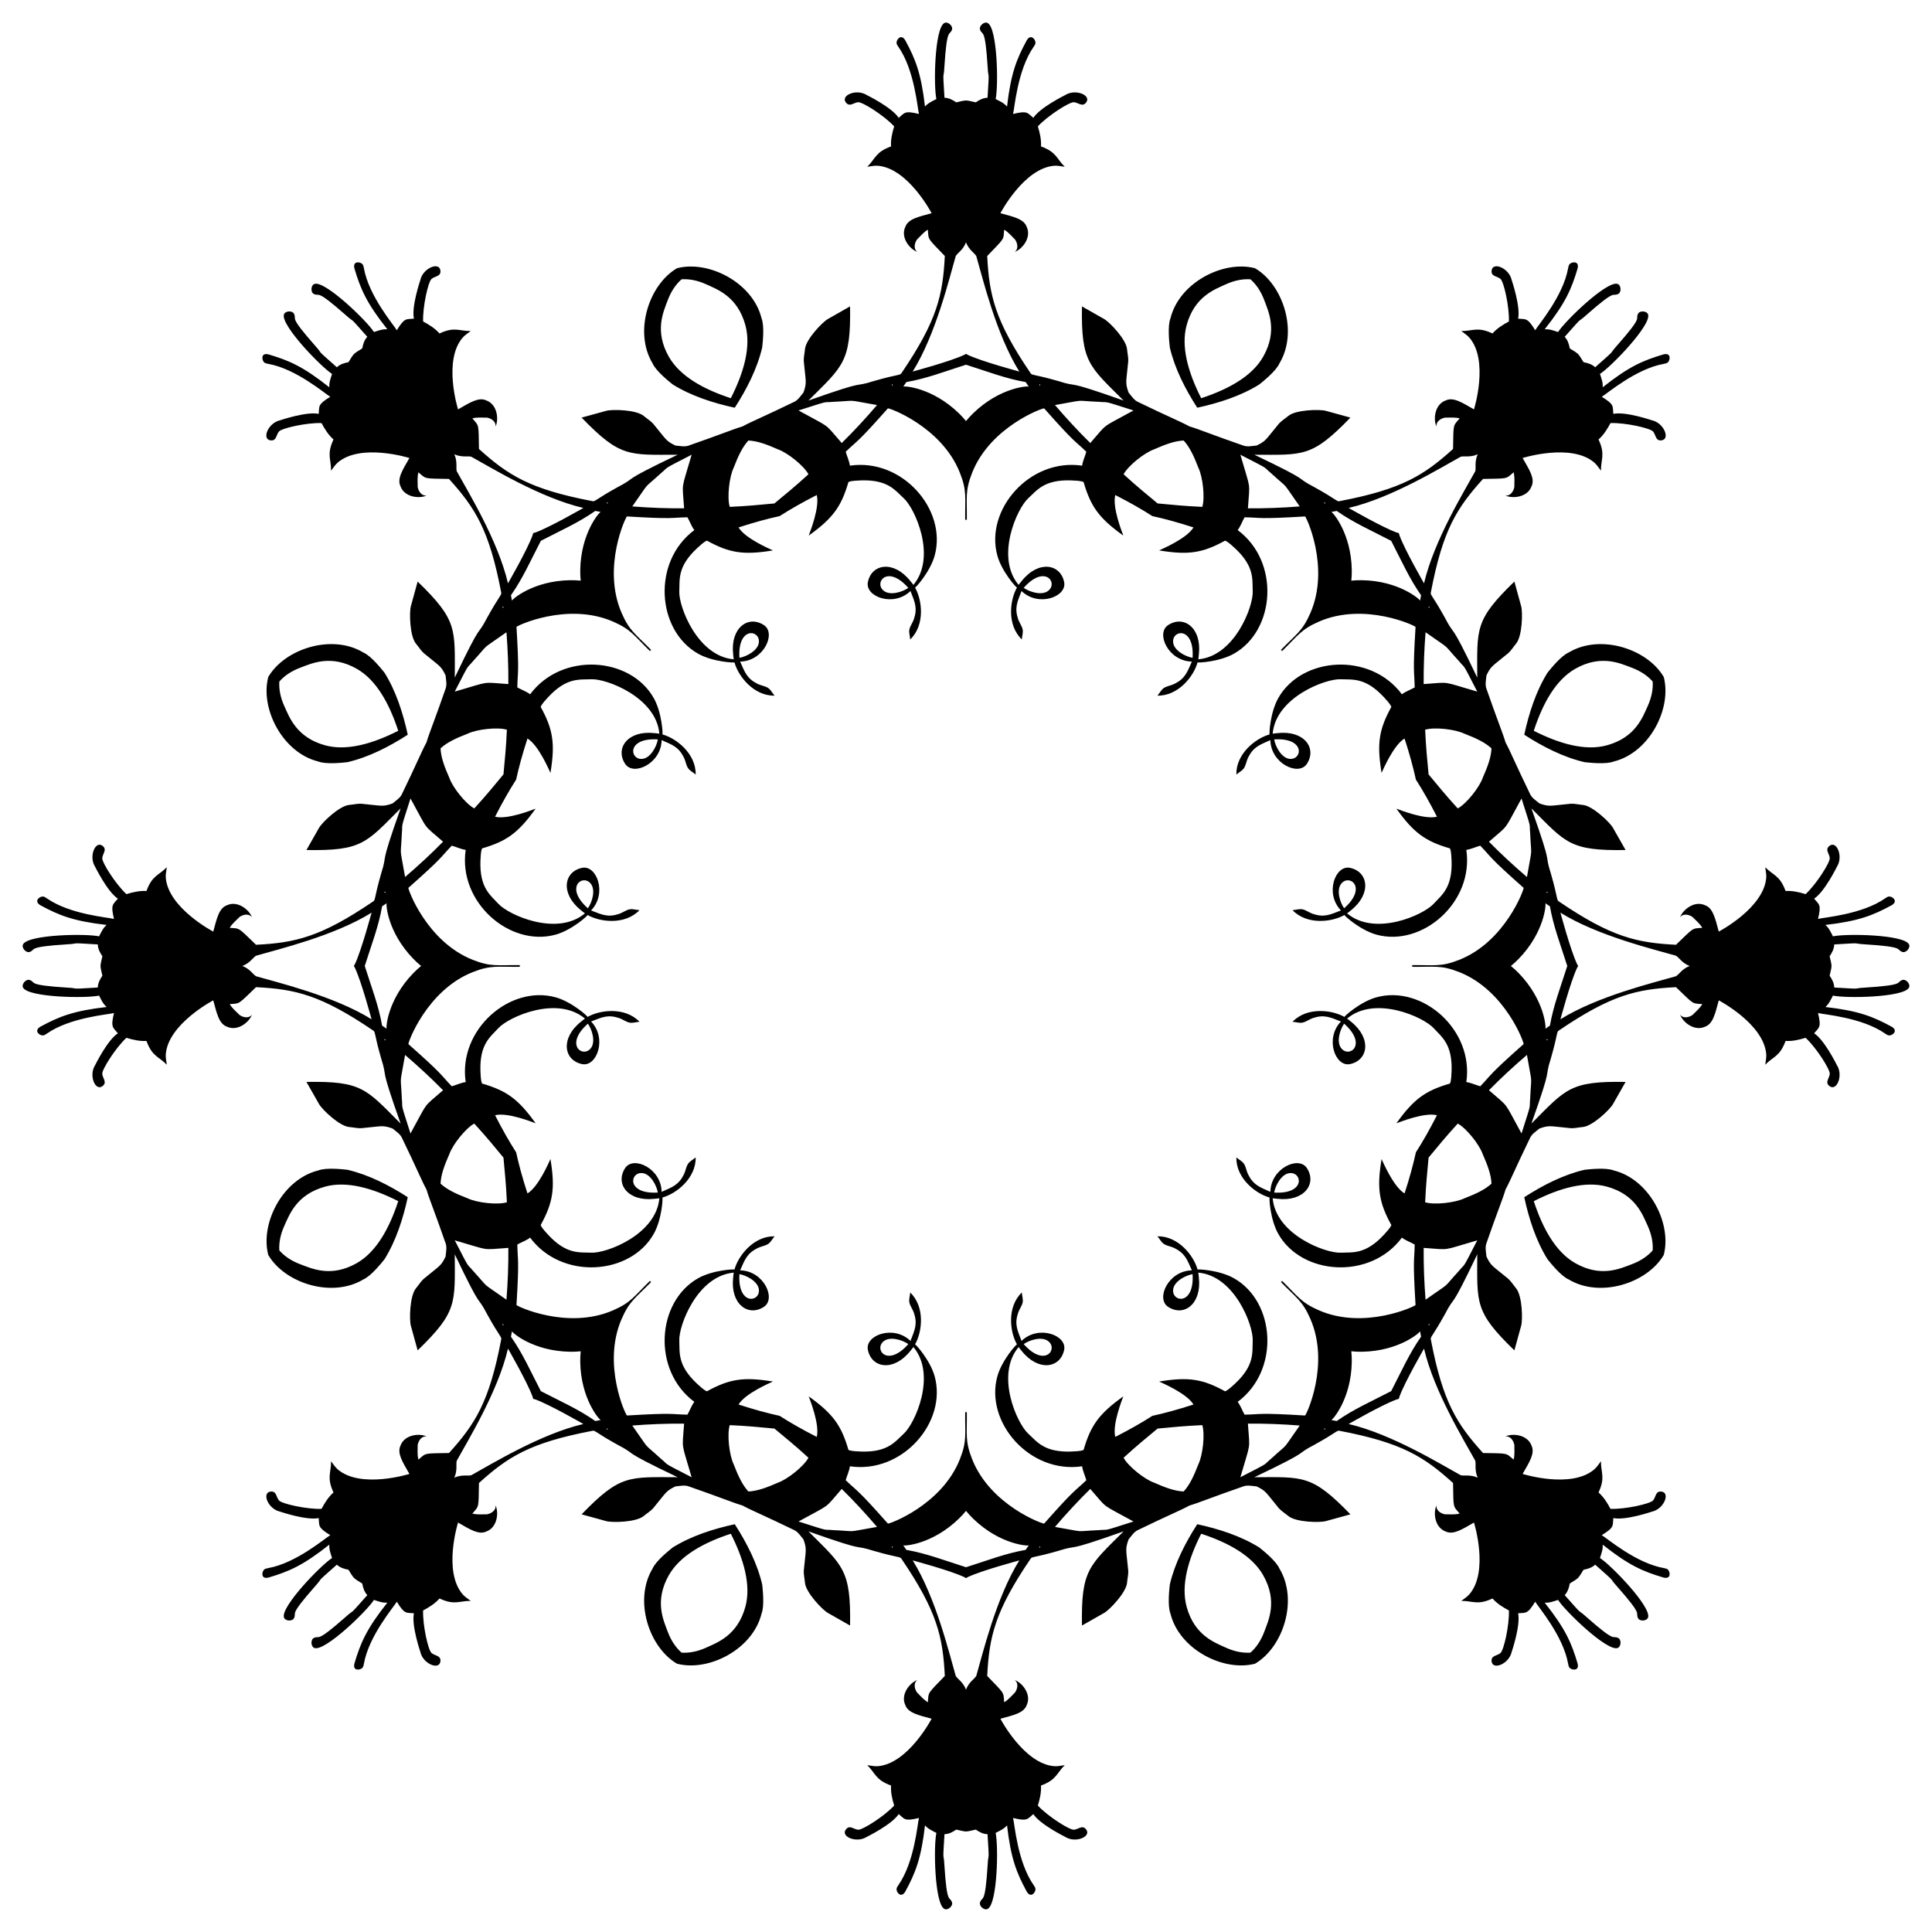 <?xml version="1.0" encoding="UTF-8"?>
<!DOCTYPE svg  PUBLIC '-//W3C//DTD SVG 1.1//EN'  'http://www.w3.org/Graphics/SVG/1.1/DTD/svg11.dtd'>
<svg enable-background="new 0 0 1638.4 1638.4" version="1.1" viewBox="0 0 1638.4 1638.4" xml:space="preserve" xmlns="http://www.w3.org/2000/svg">

	
		<path d="m1003.8 373.58c4.99 5.428 8.562 12.932 12.47 23.069 3.699 7.699 5.729 25.175 3.337 33.184-14.91-0.61-26.331-1.844-37.906-2.903-8.933-7.436-17.882-14.639-28.856-24.751 3.972-7.355 17.765-18.277 25.824-21.105 9.932-4.404 17.764-7.185 25.131-7.494zm261.04 261.04c-0.31 7.367-3.09 15.199-7.495 25.13-2.828 8.06-13.751 21.853-21.105 25.824-10.111-10.974-17.314-19.923-24.751-28.856-1.059-11.575-2.293-22.996-2.903-37.906 8.009-2.392 25.485-0.362 33.184 3.337 10.138 3.908 17.642 7.48 23.07 12.471zm0 369.16c-5.428 4.99-12.932 8.562-23.069 12.47-7.699 3.699-25.175 5.729-33.184 3.337 0.61-14.91 1.844-26.331 2.903-37.906 7.436-8.933 14.639-17.882 24.751-28.856 7.355 3.972 18.277 17.765 21.105 25.824 4.404 9.932 7.184 17.764 7.494 25.131zm-261.04 261.04c-7.367-0.31-15.199-3.09-25.13-7.495-8.06-2.828-21.853-13.751-25.824-21.105 10.974-10.111 19.923-17.314 28.856-24.751 11.575-1.059 22.996-2.293 37.906-2.903 2.392 8.009 0.362 25.485-3.337 33.184-3.909 10.138-7.481 17.642-12.471 23.07zm-369.16 0c-4.99-5.428-8.562-12.932-12.47-23.069-3.699-7.699-5.729-25.175-3.337-33.184 14.91 0.61 26.331 1.844 37.906 2.903 8.933 7.436 17.882 14.639 28.856 24.751-3.972 7.355-17.765 18.277-25.824 21.105-9.933 4.404-17.764 7.184-25.131 7.494zm-261.04-261.04c0.31-7.367 3.09-15.199 7.495-25.13 2.828-8.06 13.751-21.853 21.105-25.824 10.111 10.974 17.315 19.923 24.751 28.856 1.059 11.575 2.293 22.996 2.903 37.906-8.009 2.392-25.485 0.362-33.184-3.337-10.138-3.909-17.642-7.481-23.07-12.471zm0-369.16c5.428-4.99 12.932-8.562 23.069-12.47 7.699-3.699 25.175-5.729 33.184-3.337-0.61 14.91-1.844 26.331-2.903 37.906-7.436 8.933-14.639 17.882-24.751 28.856-7.355-3.972-18.277-17.765-21.105-25.824-4.404-9.933-7.185-17.764-7.494-25.131zm261.04-261.04c7.367 0.31 15.199 3.09 25.13 7.495 8.06 2.828 21.853 13.751 25.824 21.105-10.974 10.111-19.923 17.315-28.856 24.751-11.575 1.059-22.996 2.293-37.906 2.903-2.392-8.009-0.362-25.485 3.337-33.184 3.908-10.138 7.48-17.642 12.471-23.07zm360.18 170.56c-0.301-10.376 18.175-12.438 16.54 13.716-5.763-0.924-16.323-6.228-16.54-13.716zm-245.93-43.609c-7.55-7.124 4.057-21.647 21.394-1.997-4.727 3.422-15.945 7.139-21.394 1.997zm-204.73 143.06c-10.376 0.301-12.438-18.175 13.716-16.54-0.924 5.762-6.228 16.322-13.716 16.54zm-43.609 245.92c-7.124 7.55-21.647-4.057-1.997-21.394 3.422 4.728 7.139 15.945 1.997 21.394zm143.06 204.73c0.301 10.376-18.175 12.438-16.54-13.716 5.762 0.924 16.322 6.227 16.54 13.716zm245.92 43.608c7.55 7.124-4.057 21.647-21.394 1.997 4.728-3.421 15.945-7.138 21.394-1.997zm204.73-143.06c10.376-0.301 12.438 18.175-13.716 16.54 0.924-5.763 6.227-16.323 13.716-16.54zm43.608-245.93c7.124-7.55 21.647 4.057 1.997 21.394-3.421-4.727-7.138-15.945-1.997-21.394zm-57.324-121.82c26.154-1.636 24.092 16.841 13.716 16.54-7.489-0.218-12.792-10.778-13.716-16.54zm-212.41-128.52c17.337-19.65 28.944-5.127 21.394 1.997-5.449 5.142-16.666 1.425-21.394-1.997zm-241.07 59.322c-1.636-26.154 16.841-24.092 16.54-13.716-0.218 7.488-10.778 12.792-16.54 13.716zm-128.52 212.41c-19.65-17.337-5.127-28.944 1.997-21.394 5.142 5.449 1.425 16.667-1.997 21.394zm59.322 241.07c-26.154 1.636-24.092-16.841-13.716-16.54 7.488 0.217 12.792 10.777 13.716 16.54zm212.41 128.52c-17.337 19.65-28.944 5.127-21.394-1.997 5.449-5.141 16.667-1.424 21.394 1.997zm241.07-59.321c1.636 26.154-16.841 24.092-16.54 13.716 0.217-7.489 10.777-12.792 16.54-13.716zm128.52-212.41c19.65 17.337 5.127 28.944-1.997 21.394-5.141-5.449-1.424-16.666 1.997-21.394zm-81.593-437.03c1.635-23.763 2.6-14.256-6.394-45.456 26.365 13.584 18.396 9.324 25.975 15.622 16.648 15.224 7.873 4.91 24.364 28.223-14.619 1.14-29.285 1.726-43.945 1.611zm-344.45-55.373c-15.647-17.959-8.242-11.919-36.663-27.621 28.249-9.038 19.601-6.415 29.414-7.321 22.536-1.007 9.039-2.095 37.185 2.729-9.533 11.143-19.489 21.928-29.936 32.213zm-282.72 204.41c-23.763-1.635-14.256-2.6-45.456 6.393 13.584-26.365 9.324-18.396 15.622-25.975 15.224-16.648 4.91-7.873 28.223-24.364 1.14 14.621 1.726 29.287 1.611 43.946zm-55.373 344.45c-17.959 15.647-11.919 8.242-27.621 36.663-9.038-28.249-6.415-19.601-7.321-29.414-1.007-22.536-2.095-9.039 2.729-37.185 11.143 9.533 21.928 19.489 32.213 29.936zm204.41 282.72c-1.635 23.763-2.6 14.256 6.393 45.456-26.365-13.584-18.396-9.324-25.975-15.622-16.648-15.224-7.873-4.91-24.364-28.223 14.621-1.14 29.287-1.726 43.946-1.611zm344.45 55.373c15.647 17.959 8.242 11.919 36.663 27.621-28.249 9.038-19.601 6.415-29.414 7.321-22.536 1.007-9.039 2.095-37.185-2.729 9.533-11.144 19.489-21.928 29.936-32.213zm282.72-204.41c23.763 1.635 14.256 2.6 45.456-6.394-13.584 26.365-9.324 18.396-15.622 25.975-15.224 16.648-4.91 7.873-28.223 24.364-1.14-14.619-1.726-29.285-1.611-43.945zm55.373-344.45c17.959-15.647 11.919-8.242 27.621-36.663 9.038 28.249 6.415 19.601 7.321 29.414 1.007 22.536 2.095 9.039-2.729 37.185-11.144-9.533-21.928-19.489-32.213-29.936zm-53.763-177.63c23.314 16.491 13 7.716 28.223 24.364 6.298 7.579 2.037-0.39 15.622 25.975-31.199-8.993-21.692-8.028-45.456-6.393-0.114-14.659 0.472-29.325 1.611-43.946zm-314.26-192.68c28.146-4.824 14.648-3.736 37.185-2.729 9.813 0.906 1.165-1.716 29.414 7.321-28.42 15.702-21.016 9.662-36.663 27.621-10.447-10.284-20.403-21.069-29.936-32.213zm-358.46 85.976c16.491-23.314 7.716-13 24.364-28.223 7.579-6.298-0.39-2.037 25.975-15.622-8.993 31.199-8.028 21.692-6.393 45.456-14.659 0.115-29.325-0.471-43.946-1.611zm-192.68 314.26c-4.824-28.146-3.736-14.648-2.729-37.185 0.906-9.813-1.716-1.165 7.321-29.414 15.702 28.42 9.662 21.016 27.621 36.663-10.284 10.448-21.069 20.404-32.213 29.936zm85.976 358.46c-23.314-16.491-13-7.716-28.223-24.364-6.298-7.579-2.037 0.39-15.622-25.975 31.199 8.994 21.692 8.028 45.456 6.394 0.115 14.658-0.471 29.324-1.611 43.945zm314.26 192.68c-28.146 4.824-14.648 3.736-37.185 2.729-9.813-0.906-1.165 1.716-29.414-7.321 28.42-15.702 21.016-9.662 36.663-27.621 10.448 10.284 20.404 21.068 29.936 32.213zm358.46-85.977c-16.491 23.314-7.716 13-24.364 28.223-7.579 6.298 0.39 2.037-25.975 15.622 8.994-31.199 8.028-21.692 6.394-45.456 14.658-0.114 29.324 0.472 43.945 1.611zm192.68-314.26c4.824 28.146 3.736 14.648 2.729 37.185-0.906 9.813 1.716 1.165-7.321 29.414-15.702-28.42-9.662-21.016-27.621-36.663 10.284-10.447 21.068-20.403 32.213-29.936zm-171.88-468.34c1.853-1 0.089 2.126 0 0zm-366.8-99.75c0.603-2.018 1.567 1.44 0 0zm-329.9 188.84c-1-1.853 2.126-0.089 0 0zm-99.75 366.8c-2.018-0.604 1.44-1.567 0 0zm188.84 329.9c-1.853 1-0.089-2.127 0 0zm366.8 99.75c-0.604 2.018-1.567-1.44 0 0zm329.9-188.84c1 1.853-2.127 0.089 0 0zm99.75-366.8c2.018 0.603-1.44 1.567 0 0zm-99.75-240.82c-2.127-0.089 1-1.853 0 0zm-329.9-188.84c-1.567 1.44-0.604-2.018 0 0zm-366.8 99.75c-0.089 2.126-1.853-1 0 0zm-188.84 329.9c1.44 1.567-2.018 0.603 0 0zm99.75 366.8c2.126 0.089-1 1.853 0 0zm329.9 188.84c1.567-1.44 0.603 2.018 0 0zm366.8-99.75c0.089-2.127 1.853 1 0 0zm188.84-329.9c-1.44-1.567 2.018-0.604 0 0zm-125.58-430.06c-0.719-0.152-1.401-0.345-2.033-0.578-12.818-4.739-39.985-20.496-40.565-20.766 36.452-8.463 78.428-34.314 95.095-43.462 3-0.795 8.086 0.783 14.366-2.056-2.839 6.279-1.261 11.365-2.056 14.366-9.148 16.666-35 58.643-43.462 95.095-0.271-0.579-16.027-27.746-20.766-40.565-0.234-0.633-0.427-1.315-0.579-2.034zm-367.07-152.04c-0.616 0.401-1.235 0.747-1.846 1.029-12.415 5.713-42.766 13.781-43.368 13.999 19.791-31.759 31.193-79.721 36.51-97.975 1.559-2.684 6.272-5.164 8.704-11.612 2.432 6.448 7.145 8.928 8.704 11.612 5.316 18.254 16.718 66.215 36.51 97.975-0.601-0.218-30.953-8.287-43.368-13.999-0.611-0.282-1.23-0.628-1.846-1.029zm-367.07 152.04c-0.152 0.719-0.345 1.402-0.578 2.033-4.739 12.818-20.496 39.985-20.766 40.565-8.463-36.452-34.314-78.428-43.462-95.095-0.795-3 0.783-8.086-2.056-14.366 6.279 2.839 11.365 1.261 14.366 2.056 16.666 9.148 58.643 35 95.095 43.462-0.579 0.271-27.746 16.027-40.565 20.766-0.633 0.234-1.315 0.427-2.034 0.579zm-152.04 367.07c0.401 0.616 0.747 1.235 1.029 1.846 5.713 12.415 13.781 42.766 13.999 43.368-31.759-19.791-79.721-31.193-97.975-36.51-2.684-1.559-5.164-6.272-11.612-8.704 6.448-2.433 8.928-7.145 11.612-8.704 18.254-5.316 66.215-16.718 97.975-36.51-0.218 0.601-8.287 30.953-13.999 43.368-0.282 0.611-0.628 1.23-1.029 1.846zm152.04 367.07c0.719 0.152 1.402 0.345 2.033 0.578 12.818 4.739 39.985 20.496 40.565 20.766-36.452 8.463-78.428 34.314-95.095 43.462-3 0.795-8.086-0.783-14.366 2.056 2.839-6.279 1.261-11.365 2.056-14.366 9.148-16.666 35-58.643 43.462-95.095 0.271 0.579 16.027 27.746 20.766 40.565 0.234 0.632 0.427 1.315 0.579 2.034zm367.07 152.04c0.616-0.401 1.235-0.747 1.846-1.029 12.415-5.713 42.766-13.781 43.368-13.999-19.791 31.759-31.193 79.721-36.51 97.975-1.559 2.684-6.272 5.164-8.704 11.612-2.433-6.448-7.145-8.928-8.704-11.612-5.316-18.254-16.718-66.215-36.51-97.975 0.601 0.218 30.953 8.287 43.368 13.999 0.611 0.282 1.23 0.628 1.846 1.029zm367.07-152.04c0.152-0.719 0.345-1.401 0.578-2.033 4.739-12.818 20.496-39.985 20.766-40.565 8.463 36.452 34.314 78.428 43.462 95.095 0.795 3-0.783 8.086 2.056 14.366-6.279-2.839-11.365-1.261-14.366-2.056-16.666-9.148-58.643-35-95.095-43.462 0.579-0.271 27.746-16.027 40.565-20.766 0.632-0.234 1.315-0.427 2.034-0.579zm152.04-367.07c-0.401-0.616-0.747-1.235-1.029-1.846-5.713-12.415-13.781-42.766-13.999-43.368 31.759 19.791 79.721 31.193 97.975 36.51 2.684 1.559 5.164 6.272 11.612 8.704-6.448 2.432-8.928 7.145-11.612 8.704-18.254 5.316-66.215 16.718-97.975 36.51 0.218-0.601 8.287-30.953 13.999-43.368 0.282-0.611 0.628-1.23 1.029-1.846zm-0.104-519.01c-2.402-2.122-4.985-3.284-7.006-4.744-0.624-3.56-1.751-7.126-4.285-9.794 17.518-19.836 9.486-10.521 18.023-18.188 26.635-23.5 21.761-15.403 27.389-18.191 2.859-1.417 2.555-7.716-0.862-8.549-9.281-2.263-43.945 31.162-50.185 40.86-3.693-1.178-7.406-2.661-11.354-2.305 17.673-22.272 22.752-34.162 27.905-51.537 1.715-6.67-4.784-5.743-6.534-3.923-1.102 0.91-1.179 2.432-1.497 3.725-4.207 23.614-25.348 48.111-27.905 52.524-6.744-11.023-7.932-9.114-14.488-9.813 2.182-10.392-5.352-32.361-5.509-32.942-2.225-9.924-15.866-15.524-16.938-8.014-0.759 5.334 4.741 4.783 7.541 7.3 2.827 2.542 7.536 23.451 7.092 36.051-5.082 2.694-10.055 5.795-13.901 10.144-12.78-5.934-16.449-1.993-26.453-2.044 2.201 1.755 4.952 3.415 6.809 5.566 16.882 19.559 3.927 60.872 3.927 60.872-9.834-5.61-17.382-10.649-23.893-7.622-9.468 3.355-10.806 16.052-7.896 22.244-0.63-4.241 3.598-6.992 7.221-7.622 4.139 0.025 8.375-0.446 12.431 0.624-5.872 6.865-5.198 4.224-5.604 25.931-24.583 22.221-43.252 34.143-95.935 44.194-2.542 0.844-2.326-1.097-21.454-11.673-18.637-9.69 0.119-3.194-51.11-27.618 41.542 0.074 48.648 2.415 81.454-31.49-6.967-1.923-13.946-3.802-20.9-5.744-4.914-1.408-25.732-1.054-32.006 4.521-2.534 2.133-5.439 3.853-7.699 6.304-11.495 13.847-10.591 14.569-18.932 18.607-3.942 0.35-8.139 1.433-11.921-0.198-25.92-8.976-36.211-13.385-45.004-16.009-8.073-4.362-18.468-8.521-43.143-20.502-3.828-1.522-6.03-5.255-8.569-8.29-3.043-8.754-1.893-8.625-0.23-26.545 0.135-3.332-0.702-6.601-0.986-9.902-0.494-8.379-14.965-23.35-19.435-25.829-6.29-3.544-12.554-7.15-18.84-10.717-0.777 47.171 5.903 50.541 35.33 79.864-53.495-18.954-35.639-10.285-55.669-16.611-21.004-6.047-22.224-4.522-23.424-6.917-30.145-44.36-34.916-65.991-36.586-99.086 15.062-15.637 13.671-13.292 14.374-22.298 3.624 2.112 6.286 5.44 9.231 8.348 2.116 3.008 3.161 7.943-0.284 10.496 6.436-2.321 14.468-12.245 10.145-21.313-2.464-6.744-11.364-8.518-22.285-11.505 0 0 20.052-38.373 45.82-40.266 2.834-0.208 5.953 0.563 8.751 0.879-7.11-7.037-6.918-12.419-20.15-17.26 0.356-5.795-0.968-11.505-2.657-17.003 8.596-9.223 26.71-20.679 30.507-20.477 3.759 0.2 7.259 4.478 10.494 0.17 4.552-6.068-9.054-11.754-17.644-6.31-0.522 0.3-21.383 10.508-27.189 19.398-5.13-4.141-4.62-6.331-17.183-3.305 1.312-4.929 3.685-37.2 17.408-56.872 0.689-1.139 1.711-2.269 1.576-3.692 0.05-2.524-3.89-7.775-7.394-1.846-8.642 15.929-13.458 27.929-16.71 56.174-2.54-3.044-6.214-4.62-9.658-6.399 2.445-11.27 1.568-59.416-6.594-64.378-3.005-1.827-7.675 2.412-6.655 5.436 2.008 5.952 4.287-3.221 6.503 32.23 0.615 11.458 1.522-0.808-0.117 25.605-3.679 0.095-6.997 1.819-9.956 3.895-2.461-0.397-5.109-1.401-8.308-1.599-3.199 0.198-5.848 1.203-8.308 1.599-2.959-2.076-6.277-3.801-9.956-3.895-1.639-26.413-0.732-14.147-0.117-25.605 2.217-35.451 4.496-26.278 6.503-32.23 1.02-3.024-3.65-7.263-6.655-5.436-8.163 4.962-9.039 53.108-6.594 64.378-3.445 1.779-7.119 3.355-9.658 6.399-3.252-28.245-8.068-40.245-16.71-56.174-3.503-5.929-7.444-0.678-7.394 1.846-0.136 1.423 0.887 2.553 1.576 3.692 13.723 19.672 16.096 51.943 17.408 56.872-12.563-3.025-12.054-0.835-17.183 3.305-5.805-8.891-26.667-19.099-27.189-19.398-8.59-5.444-22.196 0.242-17.644 6.31 3.235 4.308 6.735 0.03 10.494-0.17 3.796-0.202 21.911 11.254 30.507 20.477-1.688 5.498-3.012 11.208-2.657 17.003-13.233 4.841-13.04 10.222-20.15 17.26 2.797-0.316 5.917-1.087 8.751-0.879 25.768 1.893 45.82 40.266 45.82 40.266-10.92 2.987-19.821 4.761-22.285 11.505-4.322 9.068 3.709 18.991 10.145 21.313-3.445-2.553-2.4-7.489-0.284-10.496 2.945-2.909 5.607-6.237 9.231-8.348 0.702 9.006-0.689 6.662 14.374 22.298-1.67 33.095-6.441 54.726-36.586 99.086-1.201 2.394-2.42 0.869-23.424 6.917-20.031 6.326-2.174-2.343-55.669 16.611 29.427-29.323 36.107-32.692 35.33-79.864-6.286 3.567-12.55 7.173-18.84 10.717-4.47 2.479-18.941 17.45-19.435 25.829-0.284 3.3-1.122 6.57-0.986 9.902 1.663 17.92 2.813 17.791-0.23 26.545-2.54 3.035-4.742 6.768-8.569 8.29-24.675 11.981-35.07 16.14-43.143 20.502-8.793 2.624-19.084 7.033-45.004 16.009-3.783 1.631-7.979 0.548-11.921 0.198-8.342-4.038-7.437-4.76-18.932-18.607-2.26-2.452-5.165-4.171-7.699-6.304-6.274-5.575-27.093-5.929-32.006-4.521-6.954 1.942-13.933 3.821-20.9 5.744 32.806 33.905 39.912 31.564 81.454 31.49-51.23 24.424-32.473 17.928-51.11 27.618-19.128 10.576-18.912 12.517-21.454 11.673-52.683-10.051-71.352-21.973-95.935-44.194-0.406-21.707 0.268-19.066-5.604-25.931 4.056-1.07 8.291-0.599 12.431-0.624 3.623 0.63 7.852 3.382 7.221 7.622 2.91-6.192 1.572-18.888-7.897-22.244-6.511-3.026-14.059 2.013-23.893 7.622 0 0-12.955-41.313 3.927-60.872 1.857-2.151 4.608-3.812 6.809-5.566-10.004 0.051-13.673-3.89-26.453 2.044-3.846-4.349-8.82-7.45-13.901-10.144-0.444-12.6 4.265-33.509 7.092-36.051 2.799-2.517 8.299-1.966 7.541-7.3-1.072-7.51-14.713-1.91-16.938 8.014-0.157 0.581-7.69 22.551-5.509 32.942-6.555 0.699-7.744-1.209-14.488 9.813-2.557-4.413-23.698-28.91-27.905-52.524-0.318-1.293-0.395-2.815-1.497-3.725-1.749-1.82-8.249-2.747-6.534 3.923 5.153 17.374 10.232 29.265 27.905 51.537-3.948-0.356-7.661 1.127-11.354 2.305-6.24-9.698-40.904-43.122-50.185-40.86-3.417 0.833-3.722 7.133-0.862 8.549 5.628 2.789 0.754-5.309 27.389 18.191 8.537 7.667 0.504-1.648 18.023 18.188-2.534 2.668-3.661 6.234-4.285 9.794-2.02 1.46-4.604 2.622-7.006 4.744-2.122 2.402-3.284 4.985-4.744 7.006-3.56 0.624-7.126 1.751-9.794 4.285-19.836-17.518-10.521-9.486-18.188-18.023-23.5-26.635-15.403-21.761-18.191-27.389-1.417-2.859-7.716-2.555-8.549 0.862-2.263 9.281 31.162 43.945 40.86 50.185-1.178 3.693-2.661 7.406-2.305 11.354-22.272-17.673-34.162-22.752-51.537-27.905-6.67-1.715-5.743 4.784-3.923 6.534 0.91 1.102 2.432 1.179 3.725 1.497 23.614 4.207 48.111 25.348 52.524 27.905-11.023 6.744-9.114 7.932-9.813 14.488-10.392-2.182-32.361 5.352-32.942 5.509-9.924 2.225-15.524 15.866-8.014 16.938 5.334 0.759 4.783-4.741 7.3-7.541 2.542-2.827 23.451-7.536 36.051-7.092 2.694 5.082 5.795 10.055 10.144 13.901-5.934 12.78-1.993 16.449-2.044 26.453 1.755-2.201 3.415-4.952 5.566-6.809 19.559-16.882 60.872-3.927 60.872-3.927-5.61 9.834-10.649 17.383-7.622 23.893 3.355 9.468 16.052 10.806 22.244 7.897-4.241 0.631-6.992-3.598-7.622-7.221 0.025-4.139-0.446-8.375 0.624-12.431 6.865 5.872 4.224 5.198 25.931 5.604 22.221 24.583 34.143 43.252 44.194 95.935 0.844 2.542-1.097 2.326-11.673 21.454-9.69 18.637-3.194-0.119-27.618 51.11 0.074-41.542 2.415-48.648-31.49-81.454-1.923 6.967-3.802 13.947-5.744 20.9-1.408 4.914-1.054 25.732 4.521 32.006 2.133 2.534 3.853 5.439 6.304 7.699 13.847 11.495 14.569 10.591 18.607 18.932 0.35 3.942 1.433 8.139-0.198 11.921-8.976 25.92-13.385 36.211-16.009 45.004-4.362 8.073-8.521 18.468-20.502 43.143-1.522 3.828-5.255 6.03-8.29 8.569-8.754 3.043-8.625 1.893-26.545 0.23-3.332-0.135-6.601 0.702-9.902 0.986-8.379 0.494-23.35 14.965-25.829 19.435-3.544 6.29-7.15 12.554-10.717 18.84 47.171 0.777 50.541-5.903 79.864-35.33-18.954 53.496-10.285 35.639-16.611 55.669-6.047 21.004-4.522 22.224-6.917 23.424-44.36 30.145-65.991 34.916-99.086 36.586-15.637-15.062-13.292-13.671-22.298-14.374 2.112-3.624 5.44-6.286 8.348-9.231 3.008-2.116 7.943-3.161 10.496 0.284-2.321-6.436-12.245-14.468-21.313-10.145-6.744 2.464-8.518 11.365-11.505 22.285 0 0-38.373-20.052-40.266-45.82-0.208-2.834 0.563-5.953 0.879-8.751-7.037 7.11-12.419 6.918-17.26 20.15-5.795-0.356-11.505 0.968-17.003 2.657-9.223-8.596-20.679-26.711-20.477-30.507 0.2-3.759 4.478-7.259 0.17-10.494-6.068-4.552-11.754 9.054-6.31 17.644 0.3 0.522 10.508 21.383 19.398 27.189-4.141 5.13-6.331 4.62-3.305 17.183-4.929-1.312-37.2-3.685-56.872-17.408-1.139-0.689-2.269-1.711-3.692-1.576-2.524-0.05-7.775 3.89-1.846 7.394 15.929 8.642 27.929 13.458 56.174 16.71-3.044 2.54-4.62 6.214-6.399 9.658-11.27-2.445-59.416-1.569-64.378 6.594-1.827 3.005 2.412 7.675 5.436 6.655 5.952-2.008-3.221-4.287 32.23-6.503 11.458-0.615-0.808-1.522 25.605 0.117 0.095 3.679 1.819 6.997 3.895 9.956-0.397 2.461-1.401 5.109-1.599 8.308 0.198 3.199 1.203 5.847 1.599 8.308-2.076 2.959-3.801 6.277-3.895 9.956-26.413 1.639-14.147 0.732-25.605 0.117-35.451-2.217-26.278-4.496-32.23-6.503-3.024-1.02-7.263 3.65-5.436 6.655 4.962 8.163 53.108 9.039 64.378 6.594 1.779 3.445 3.355 7.119 6.399 9.658-28.245 3.252-40.245 8.068-56.174 16.71-5.929 3.503-0.678 7.444 1.846 7.394 1.423 0.136 2.553-0.887 3.692-1.576 19.672-13.723 51.943-16.096 56.872-17.408-3.025 12.563-0.835 12.054 3.305 17.183-8.891 5.805-19.099 26.667-19.398 27.189-5.444 8.59 0.242 22.196 6.31 17.644 4.308-3.235 0.03-6.735-0.17-10.494-0.202-3.796 11.254-21.911 20.477-30.507 5.498 1.688 11.208 3.012 17.003 2.657 4.841 13.233 10.222 13.04 17.26 20.15-0.316-2.797-1.087-5.917-0.879-8.751 1.893-25.768 40.266-45.82 40.266-45.82 2.987 10.92 4.761 19.821 11.505 22.285 9.068 4.323 18.991-3.709 21.313-10.145-2.553 3.445-7.489 2.4-10.496 0.284-2.909-2.945-6.237-5.607-8.348-9.231 9.006-0.702 6.662 0.689 22.298-14.374 33.095 1.67 54.726 6.441 99.086 36.586 2.394 1.201 0.869 2.42 6.917 23.424 6.326 20.031-2.343 2.174 16.611 55.669-29.323-29.427-32.692-36.107-79.864-35.33 3.567 6.286 7.173 12.55 10.717 18.84 2.479 4.47 17.45 18.941 25.829 19.435 3.3 0.284 6.57 1.121 9.902 0.986 17.92-1.663 17.791-2.813 26.545 0.23 3.035 2.54 6.768 4.742 8.29 8.569 11.981 24.675 16.14 35.07 20.502 43.143 2.624 8.793 7.033 19.084 16.009 45.004 1.631 3.782 0.548 7.979 0.198 11.921-4.038 8.342-4.76 7.437-18.607 18.932-2.452 2.26-4.171 5.165-6.304 7.699-5.575 6.274-5.929 27.093-4.521 32.006 1.942 6.954 3.821 13.933 5.744 20.9 33.905-32.806 31.564-39.912 31.49-81.454 24.424 51.23 17.928 32.473 27.618 51.11 10.576 19.128 12.517 18.912 11.673 21.454-10.051 52.683-21.973 71.352-44.194 95.935-21.707 0.406-19.066-0.268-25.931 5.604-1.07-4.056-0.599-8.291-0.624-12.431 0.63-3.623 3.382-7.852 7.622-7.221-6.192-2.91-18.888-1.572-22.244 7.896-3.026 6.511 2.013 14.059 7.622 23.893 0 0-41.313 12.955-60.872-3.927-2.151-1.857-3.812-4.608-5.566-6.809 0.051 10.004-3.89 13.673 2.044 26.453-4.349 3.846-7.45 8.82-10.144 13.901-12.6 0.444-33.509-4.265-36.051-7.092-2.517-2.799-1.966-8.299-7.3-7.541-7.51 1.072-1.91 14.713 8.014 16.938 0.581 0.157 22.551 7.69 32.942 5.509 0.699 6.555-1.209 7.744 9.813 14.488-4.413 2.557-28.91 23.698-52.524 27.905-1.293 0.318-2.815 0.395-3.725 1.497-1.82 1.749-2.747 8.249 3.923 6.534 17.374-5.153 29.265-10.232 51.537-27.905-0.356 3.948 1.127 7.661 2.305 11.354-9.698 6.24-43.122 40.904-40.86 50.185 0.833 3.417 7.133 3.722 8.549 0.862 2.789-5.628-5.309-0.754 18.191-27.389 7.667-8.537-1.648-0.505 18.188-18.023 2.668 2.534 6.234 3.661 9.794 4.285 1.46 2.021 2.622 4.604 4.744 7.006 2.402 2.122 4.985 3.284 7.006 4.744 0.624 3.56 1.751 7.126 4.285 9.794-17.518 19.836-9.486 10.521-18.023 18.188-26.635 23.5-21.761 15.403-27.389 18.191-2.859 1.417-2.555 7.716 0.862 8.55 9.281 2.263 43.945-31.162 50.185-40.86 3.693 1.178 7.406 2.661 11.354 2.305-17.673 22.272-22.752 34.162-27.905 51.537-1.715 6.67 4.784 5.743 6.534 3.923 1.102-0.91 1.179-2.432 1.497-3.725 4.207-23.614 25.348-48.111 27.905-52.524 6.744 11.023 7.932 9.114 14.488 9.813-2.182 10.392 5.352 32.362 5.509 32.942 2.225 9.924 15.866 15.524 16.938 8.014 0.759-5.334-4.741-4.783-7.541-7.3-2.827-2.542-7.536-23.451-7.092-36.051 5.082-2.694 10.055-5.795 13.901-10.144 12.78 5.934 16.449 1.993 26.453 2.044-2.201-1.755-4.952-3.415-6.809-5.566-16.882-19.559-3.927-60.872-3.927-60.872 9.834 5.61 17.383 10.649 23.893 7.623 9.468-3.356 10.806-16.052 7.897-22.244 0.631 4.241-3.598 6.992-7.221 7.623-4.139-0.026-8.375 0.446-12.431-0.624 5.872-6.865 5.198-4.224 5.604-25.931 24.583-22.221 43.252-34.143 95.935-44.194 2.542-0.844 2.326 1.097 21.454 11.673 18.637 9.69-0.119 3.194 51.11 27.618-41.542-0.074-48.648-2.414-81.454 31.49 6.967 1.923 13.947 3.802 20.9 5.744 4.914 1.408 25.732 1.054 32.006-4.521 2.534-2.133 5.439-3.853 7.699-6.304 11.495-13.847 10.591-14.569 18.932-18.608 3.942-0.35 8.139-1.433 11.921 0.198 25.92 8.976 36.211 13.385 45.004 16.009 8.073 4.362 18.468 8.521 43.143 20.502 3.828 1.522 6.03 5.255 8.569 8.29 3.043 8.754 1.893 8.625 0.23 26.545-0.135 3.332 0.702 6.602 0.986 9.902 0.494 8.379 14.965 23.35 19.435 25.829 6.29 3.544 12.554 7.15 18.84 10.717 0.777-47.171-5.903-50.541-35.33-79.864 53.496 18.954 35.639 10.285 55.669 16.611 21.004 6.047 22.224 4.522 23.424 6.917 30.145 44.36 34.916 65.991 36.586 99.086-15.062 15.637-13.671 13.292-14.374 22.298-3.624-2.112-6.286-5.439-9.231-8.348-2.116-3.008-3.161-7.943 0.284-10.496-6.436 2.321-14.468 12.245-10.145 21.313 2.464 6.744 11.365 8.518 22.285 11.505 0 0-20.052 38.373-45.82 40.266-2.834 0.208-5.953-0.563-8.751-0.879 7.11 7.037 6.918 12.419 20.15 17.26-0.356 5.795 0.968 11.505 2.657 17.003-8.596 9.223-26.711 20.679-30.507 20.477-3.759-0.2-7.259-4.478-10.494-0.17-4.552 6.068 9.054 11.754 17.644 6.31 0.522-0.3 21.383-10.508 27.189-19.398 5.13 4.141 4.62 6.331 17.183 3.305-1.312 4.929-3.685 37.2-17.408 56.872-0.689 1.139-1.711 2.269-1.576 3.692-0.05 2.524 3.89 7.775 7.394 1.846 8.642-15.929 13.458-27.929 16.71-56.174 2.54 3.044 6.214 4.62 9.658 6.399-2.445 11.27-1.569 59.416 6.594 64.378 3.005 1.827 7.675-2.412 6.655-5.436-2.008-5.952-4.287 3.221-6.503-32.23-0.615-11.458-1.522 0.808 0.117-25.605 3.679-0.095 6.997-1.819 9.956-3.895 2.461 0.396 5.109 1.401 8.308 1.599 3.199-0.198 5.847-1.203 8.308-1.599 2.959 2.076 6.277 3.801 9.956 3.895 1.639 26.413 0.732 14.147 0.117 25.605-2.217 35.451-4.496 26.278-6.503 32.23-1.02 3.024 3.65 7.263 6.655 5.436 8.163-4.963 9.039-53.108 6.594-64.378 3.445-1.779 7.119-3.355 9.658-6.399 3.252 28.245 8.068 40.245 16.71 56.174 3.503 5.929 7.444 0.678 7.394-1.846 0.136-1.423-0.887-2.553-1.576-3.692-13.723-19.672-16.096-51.943-17.408-56.872 12.563 3.026 12.054 0.835 17.183-3.305 5.805 8.891 26.667 19.099 27.189 19.398 8.59 5.444 22.196-0.242 17.644-6.31-3.235-4.308-6.735-0.03-10.494 0.17-3.796 0.202-21.911-11.254-30.507-20.477 1.688-5.498 3.012-11.208 2.657-17.003 13.233-4.841 13.04-10.222 20.15-17.26-2.797 0.316-5.917 1.087-8.751 0.879-25.768-1.892-45.82-40.266-45.82-40.266 10.92-2.987 19.821-4.761 22.285-11.505 4.323-9.068-3.709-18.991-10.145-21.313 3.445 2.553 2.4 7.489 0.284 10.496-2.945 2.909-5.607 6.237-9.231 8.348-0.702-9.006 0.689-6.662-14.374-22.298 1.67-33.095 6.441-54.726 36.586-99.086 1.201-2.395 2.42-0.869 23.424-6.917 20.031-6.326 2.174 2.343 55.669-16.611-29.427 29.323-36.107 32.692-35.33 79.864 6.286-3.567 12.55-7.173 18.84-10.717 4.47-2.479 18.941-17.45 19.435-25.829 0.284-3.3 1.121-6.57 0.986-9.902-1.663-17.92-2.813-17.791 0.23-26.545 2.54-3.035 4.742-6.768 8.569-8.29 24.675-11.981 35.07-16.14 43.143-20.502 8.793-2.624 19.084-7.033 45.004-16.009 3.782-1.63 7.979-0.548 11.921-0.198 8.342 4.038 7.437 4.76 18.932 18.608 2.26 2.452 5.165 4.171 7.699 6.304 6.274 5.575 27.093 5.929 32.006 4.521 6.954-1.942 13.933-3.821 20.9-5.744-32.806-33.905-39.912-31.564-81.454-31.49 51.23-24.424 32.473-17.928 51.11-27.618 19.128-10.576 18.912-12.517 21.454-11.673 52.683 10.051 71.352 21.973 95.935 44.194 0.406 21.707-0.268 19.066 5.604 25.931-4.056 1.07-8.291 0.599-12.431 0.624-3.623-0.63-7.852-3.382-7.221-7.623-2.91 6.193-1.572 18.888 7.896 22.244 6.511 3.026 14.059-2.013 23.893-7.623 0 0 12.955 41.313-3.927 60.872-1.857 2.151-4.608 3.812-6.809 5.566 10.004-0.052 13.673 3.89 26.453-2.044 3.846 4.349 8.82 7.45 13.901 10.144 0.444 12.6-4.265 33.509-7.092 36.051-2.799 2.517-8.299 1.966-7.541 7.3 1.072 7.51 14.713 1.91 16.938-8.014 0.157-0.581 7.69-22.551 5.509-32.942 6.555-0.699 7.744 1.209 14.488-9.813 2.557 4.413 23.698 28.91 27.905 52.524 0.318 1.293 0.395 2.815 1.497 3.725 1.749 1.82 8.249 2.747 6.534-3.923-5.153-17.375-10.232-29.265-27.905-51.537 3.948 0.356 7.661-1.127 11.354-2.305 6.24 9.698 40.904 43.122 50.185 40.86 3.417-0.833 3.722-7.133 0.862-8.55-5.628-2.789-0.754 5.309-27.389-18.191-8.537-7.667-0.505 1.648-18.023-18.188 2.534-2.668 3.661-6.234 4.285-9.794 2.021-1.46 4.604-2.622 7.006-4.744 2.122-2.402 3.284-4.985 4.744-7.006 3.56-0.624 7.126-1.751 9.794-4.285 19.836 17.518 10.521 9.486 18.188 18.023 23.5 26.635 15.403 21.761 18.191 27.389 1.417 2.859 7.716 2.555 8.55-0.862 2.263-9.281-31.162-43.945-40.86-50.185 1.178-3.693 2.661-7.406 2.305-11.354 22.272 17.673 34.162 22.752 51.537 27.905 6.67 1.715 5.743-4.784 3.923-6.534-0.91-1.102-2.432-1.179-3.725-1.497-23.614-4.207-48.111-25.348-52.524-27.905 11.023-6.744 9.114-7.932 9.813-14.488 10.392 2.182 32.362-5.352 32.942-5.509 9.924-2.225 15.524-15.866 8.014-16.938-5.334-0.759-4.783 4.741-7.3 7.541-2.542 2.827-23.451 7.536-36.051 7.092-2.694-5.082-5.795-10.055-10.144-13.901 5.934-12.78 1.993-16.449 2.044-26.453-1.755 2.201-3.415 4.952-5.566 6.809-19.559 16.882-60.872 3.927-60.872 3.927 5.61-9.834 10.649-17.382 7.623-23.893-3.356-9.468-16.052-10.806-22.244-7.896 4.241-0.63 6.992 3.598 7.623 7.221-0.026 4.139 0.446 8.375-0.624 12.431-6.865-5.872-4.224-5.198-25.931-5.604-22.221-24.583-34.143-43.252-44.194-95.935-0.844-2.542 1.097-2.326 11.673-21.454 9.69-18.637 3.194 0.119 27.618-51.11-0.074 41.542-2.414 48.648 31.49 81.454 1.923-6.967 3.802-13.946 5.744-20.9 1.408-4.914 1.054-25.732-4.521-32.006-2.133-2.534-3.853-5.439-6.304-7.699-13.847-11.495-14.569-10.591-18.608-18.932-0.35-3.942-1.433-8.139 0.198-11.921 8.976-25.92 13.385-36.211 16.009-45.004 4.362-8.073 8.521-18.468 20.502-43.143 1.522-3.828 5.255-6.03 8.29-8.569 8.754-3.043 8.625-1.893 26.545-0.23 3.332 0.135 6.602-0.702 9.902-0.986 8.379-0.494 23.35-14.965 25.829-19.435 3.544-6.29 7.15-12.554 10.717-18.84-47.171-0.777-50.541 5.903-79.864 35.33 18.954-53.495 10.285-35.639 16.611-55.669 6.047-21.004 4.522-22.224 6.917-23.424 44.36-30.145 65.991-34.916 99.086-36.586 15.637 15.062 13.292 13.671 22.298 14.374-2.112 3.624-5.439 6.286-8.348 9.231-3.008 2.116-7.943 3.161-10.496-0.284 2.321 6.436 12.245 14.468 21.313 10.145 6.744-2.464 8.518-11.364 11.505-22.285 0 0 38.373 20.052 40.266 45.82 0.208 2.834-0.563 5.953-0.879 8.751 7.037-7.11 12.419-6.918 17.26-20.15 5.795 0.356 11.505-0.968 17.003-2.657 9.223 8.596 20.679 26.71 20.477 30.507-0.2 3.759-4.478 7.259-0.17 10.494 6.068 4.552 11.754-9.054 6.31-17.644-0.3-0.522-10.508-21.383-19.398-27.189 4.141-5.13 6.331-4.62 3.305-17.183 4.929 1.312 37.2 3.685 56.872 17.408 1.139 0.689 2.269 1.711 3.692 1.576 2.524 0.05 7.775-3.89 1.846-7.394-15.929-8.642-27.929-13.458-56.174-16.71 3.044-2.54 4.62-6.214 6.399-9.658 11.27 2.445 59.416 1.568 64.378-6.594 1.827-3.005-2.412-7.675-5.436-6.655-5.952 2.008 3.221 4.287-32.23 6.503-11.458 0.615 0.808 1.522-25.605-0.117-0.095-3.679-1.819-6.997-3.895-9.956 0.396-2.461 1.401-5.109 1.599-8.308-0.198-3.199-1.203-5.848-1.599-8.308 2.076-2.959 3.801-6.277 3.895-9.956 26.413-1.639 14.147-0.732 25.605-0.117 35.451 2.217 26.278 4.496 32.23 6.503 3.024 1.02 7.263-3.65 5.436-6.655-4.963-8.163-53.108-9.039-64.378-6.594-1.779-3.445-3.355-7.119-6.399-9.658 28.245-3.252 40.245-8.068 56.174-16.71 5.929-3.503 0.678-7.444-1.846-7.394-1.423-0.136-2.553 0.887-3.692 1.576-19.672 13.723-51.943 16.096-56.872 17.408 3.026-12.563 0.835-12.054-3.305-17.183 8.891-5.805 19.099-26.667 19.398-27.189 5.444-8.59-0.242-22.196-6.31-17.644-4.308 3.235-0.03 6.735 0.17 10.494 0.202 3.796-11.254 21.911-20.477 30.507-5.498-1.688-11.208-3.012-17.003-2.657-4.841-13.233-10.222-13.04-17.26-20.15 0.316 2.797 1.087 5.917 0.879 8.751-1.892 25.768-40.266 45.82-40.266 45.82-2.987-10.92-4.761-19.821-11.505-22.285-9.068-4.322-18.991 3.709-21.313 10.145 2.553-3.445 7.489-2.4 10.496-0.284 2.909 2.945 6.237 5.607 8.348 9.231-9.006 0.702-6.662-0.689-22.298 14.374-33.095-1.67-54.726-6.441-99.086-36.586-2.395-1.201-0.869-2.42-6.917-23.424-6.326-20.031 2.343-2.174-16.611-55.669 29.323 29.427 32.692 36.107 79.864 35.33-3.567-6.286-7.173-12.55-10.717-18.84-2.479-4.47-17.45-18.941-25.829-19.435-3.3-0.284-6.57-1.122-9.902-0.986-17.92 1.663-17.791 2.813-26.545-0.23-3.035-2.54-6.768-4.742-8.29-8.569-11.981-24.675-16.14-35.07-20.502-43.143-2.624-8.793-7.033-19.084-16.009-45.004-1.63-3.783-0.548-7.979-0.198-11.921 4.038-8.342 4.76-7.437 18.608-18.932 2.452-2.26 4.171-5.165 6.304-7.699 5.575-6.274 5.929-27.093 4.521-32.006-1.942-6.954-3.821-13.933-5.744-20.9-33.905 32.806-31.564 39.912-31.49 81.454-24.424-51.23-17.928-32.473-27.618-51.11-10.576-19.128-12.517-18.912-11.673-21.454 10.051-52.683 21.973-71.352 44.194-95.935 21.707-0.406 19.066 0.268 25.931-5.604 1.07 4.056 0.599 8.291 0.624 12.431-0.63 3.623-3.382 7.852-7.623 7.221 6.193 2.91 18.888 1.572 22.244-7.897 3.026-6.511-2.013-14.059-7.623-23.893 0 0 41.313-12.955 60.872 3.927 2.151 1.857 3.812 4.608 5.566 6.809-0.052-10.004 3.89-13.673-2.044-26.453 4.349-3.846 7.45-8.82 10.144-13.901 12.6-0.444 33.509 4.265 36.051 7.092 2.517 2.799 1.966 8.299 7.3 7.541 7.51-1.072 1.91-14.713-8.014-16.938-0.581-0.157-22.551-7.69-32.942-5.509-0.699-6.555 1.209-7.744-9.813-14.488 4.413-2.557 28.91-23.698 52.524-27.905 1.293-0.318 2.815-0.395 3.725-1.497 1.82-1.749 2.747-8.249-3.923-6.534-17.375 5.153-29.265 10.232-51.537 27.905 0.356-3.948-1.127-7.661-2.305-11.354 9.698-6.24 43.122-40.904 40.86-50.185-0.833-3.417-7.133-3.722-8.55-0.862-2.789 5.628 5.309 0.754-18.191 27.389-7.667 8.537 1.648 0.504-18.188 18.023-2.668-2.534-6.234-3.661-9.794-4.285-1.459-2.021-2.622-4.604-4.744-7.006zm-322.91 45.591c18.195-3.959 36.892-9.92 52.631-19.73 3.145-2.555 14.229-11.33 17.079-17.894 16.073-26.601 3.269-66.62-20.712-80.667-26.89-7.024-64.241 12.22-71.686 42.395-2.626 6.656-0.993 20.699-0.576 24.73 4.192 18.065 13.197 35.502 23.264 51.166zm-392.19 0c10.066-15.665 19.072-33.101 23.264-51.167 0.417-4.03 2.05-18.073-0.576-24.73-7.445-30.175-44.796-49.419-71.686-42.395-23.981 14.047-36.785 54.066-20.712 80.667 2.85 6.564 13.934 15.339 17.079 17.894 15.739 9.811 34.436 15.773 52.631 19.731zm-277.32 277.32c-3.959-18.195-9.92-36.892-19.73-52.631-2.555-3.145-11.33-14.229-17.894-17.079-26.601-16.073-66.62-3.269-80.667 20.712-7.024 26.89 12.22 64.241 42.395 71.686 6.656 2.626 20.699 0.993 24.73 0.576 18.065-4.192 35.502-13.198 51.166-23.264zm0 392.19c-15.665-10.066-33.101-19.072-51.167-23.264-4.03-0.417-18.073-2.05-24.73 0.576-30.175 7.445-49.419 44.796-42.395 71.686 14.047 23.981 54.066 36.785 80.667 20.712 6.564-2.85 15.339-13.934 17.894-17.079 9.811-15.74 15.773-34.437 19.731-52.631zm277.32 277.32c-18.195 3.959-36.892 9.92-52.631 19.73-3.145 2.555-14.229 11.33-17.079 17.894-16.073 26.601-3.269 66.62 20.712 80.667 26.89 7.024 64.241-12.22 71.686-42.395 2.626-6.656 0.993-20.699 0.576-24.73-4.192-18.065-13.198-35.501-23.264-51.166zm392.19 0c-10.066 15.665-19.072 33.101-23.264 51.167-0.417 4.031-2.05 18.073 0.576 24.73 7.445 30.175 44.796 49.419 71.686 42.395 23.981-14.047 36.785-54.066 20.712-80.667-2.85-6.564-13.934-15.339-17.079-17.894-15.74-9.811-34.437-15.772-52.631-19.731zm277.32-277.32c3.959 18.195 9.92 36.892 19.73 52.631 2.555 3.145 11.33 14.229 17.894 17.079 26.601 16.073 66.62 3.269 80.667-20.712 7.024-26.89-12.22-64.241-42.395-71.686-6.656-2.626-20.699-0.993-24.73-0.576-18.065 4.192-35.501 13.197-51.166 23.264zm0-392.19c15.665 10.066 33.101 19.072 51.167 23.264 4.031 0.417 18.073 2.05 24.73-0.576 30.175-7.445 49.419-44.796 42.395-71.686-14.047-23.981-54.066-36.785-80.667-20.712-6.564 2.85-15.339 13.934-17.894 17.079-9.811 15.739-15.772 34.436-19.731 52.631zm-232.21-386.23c4.781 4.201 8.878 10.057 11.789 17.858 3.603 9.658 11.418 25.975-0.988 47.815-9.357 16.473-29.336 27.574-52.567 35.16-11.062-21.791-17.339-43.768-12.308-62.032 6.67-24.216 23.734-30.228 33.111-34.509 7.574-3.458 14.611-4.702 20.963-4.292zm-482.41 0c6.352-0.41 13.389 0.834 20.963 4.292 9.377 4.281 26.441 10.293 33.111 34.509 5.031 18.265-1.246 40.241-12.308 62.032-23.231-7.586-43.209-18.688-52.567-35.16-12.406-21.84-4.592-38.157-0.988-47.815 2.911-7.801 7.007-13.656 11.789-17.858zm-341.12 341.12c4.201-4.781 10.057-8.878 17.858-11.789 9.658-3.603 25.975-11.418 47.815 0.988 16.473 9.357 27.574 29.336 35.16 52.567-21.791 11.062-43.768 17.339-62.032 12.308-24.216-6.67-30.228-23.734-34.509-33.111-3.458-7.575-4.702-14.612-4.292-20.963zm0 482.41c-0.41-6.352 0.834-13.389 4.292-20.963 4.281-9.377 10.293-26.441 34.509-33.111 18.265-5.031 40.241 1.246 62.032 12.308-7.586 23.231-18.688 43.209-35.16 52.567-21.84 12.406-38.157 4.592-47.815 0.988-7.801-2.911-13.656-7.008-17.858-11.789zm341.12 341.12c-4.781-4.201-8.878-10.057-11.789-17.858-3.603-9.658-11.418-25.975 0.988-47.815 9.357-16.473 29.336-27.574 52.567-35.16 11.062 21.791 17.339 43.768 12.308 62.032-6.67 24.216-23.734 30.228-33.111 34.509-7.575 3.459-14.612 4.702-20.963 4.292zm482.41 0c-6.352 0.41-13.389-0.834-20.963-4.292-9.377-4.281-26.441-10.293-33.111-34.509-5.031-18.265 1.246-40.241 12.308-62.032 23.231 7.586 43.209 18.688 52.567 35.16 12.406 21.84 4.592 38.157 0.988 47.815-2.911 7.801-7.008 13.657-11.789 17.858zm341.12-341.12c-4.201 4.781-10.057 8.878-17.858 11.789-9.658 3.603-25.975 11.418-47.815-0.988-16.473-9.357-27.574-29.336-35.16-52.567 21.791-11.062 43.768-17.339 62.032-12.308 24.216 6.67 30.228 23.734 34.509 33.111 3.459 7.574 4.702 14.611 4.292 20.963zm0-482.41c0.41 6.352-0.834 13.389-4.292 20.963-4.281 9.377-10.293 26.441-34.509 33.111-18.265 5.031-40.241-1.246-62.032-12.308 7.586-23.231 18.688-43.209 35.16-52.567 21.84-12.406 38.157-4.592 47.815-0.988 7.801 2.911 13.657 7.007 17.858 11.789zm-424.29-140.31c10.348 2.259 21.796 5.371 34.871 9.618-5.672 9.427-26.734 18.345-29.16 19.486 24.871 4.116 36.87 2.226 55.982-8.298 3.273 1.439 5.648 4.19 8.355 6.444 16.806 15.688 14.603 26.393 15.061 36.451 0.666 12.808-15.342 55.137-46.219 57.765 0.171-0.015 0.502-3.851 0.546-4.247 2.537-22.452-12.805-33.539-26.127-24.733-10.537 6.965 0.197 30.538 20.202 30.908-4.074 9.218-5.75 14.429-14.94 18.961-2.656 1.31-6.298 1.795-8.713 3.366-2.407 1.567-3.661 4.426-5.559 6.546 17.77 0.319 30.857-16.511 34.044-28.255-0.157 0.577 18.425-0.347 30.753-7.277 35.239-19.809 39.361-78.036 3.265-104.86 2.484-3.299 3.821-7.273 5.821-10.857 14.822 0.267 11.01 1.723 51.289-0.72 0.937-0.045 21.31 43.142 4.618 81.714-6.681 15.439-11.68 17.728-25.313 31.713 0.345-0.012 0.684-0.022 1.02-0.033-0.01 0.335-0.021 0.675-0.033 1.02 13.985-13.633 16.274-18.632 31.713-25.313 38.573-16.692 81.76 3.681 81.714 4.618-2.443 40.278-0.987 36.466-0.72 51.289-3.585 2-7.559 3.337-10.858 5.82-26.823-36.097-85.049-31.974-104.86 3.265-6.93 12.327-7.854 30.909-7.277 30.753-11.744 3.186-28.574 16.273-28.255 34.044 2.121-1.898 4.98-3.152 6.546-5.559 1.572-2.415 2.057-6.057 3.366-8.713 4.532-9.19 9.744-10.866 18.961-14.94 0.37 20.005 23.943 30.739 30.908 20.202 8.806-13.323-2.28-28.664-24.733-26.128-0.396 0.045-4.233 0.375-4.247 0.546 2.627-30.877 44.956-46.886 57.765-46.219 10.058 0.458 20.763-1.745 36.451 15.061 2.255 2.707 5.005 5.082 6.444 8.355-10.523 19.112-12.414 31.111-8.297 55.982 1.141-2.426 10.059-23.488 19.486-29.159 4.247 13.074 7.359 24.523 9.618 34.871 5.72 8.915 11.615 19.21 17.856 31.458-10.676 2.656-31.875-5.931-34.398-6.84 14.676 20.497 24.497 27.644 45.452 33.718 1.297 3.332 1.031 6.957 1.351 10.465 0.79 22.977-8.337 28.989-15.125 36.424-8.586 9.528-49.836 28.139-73.528 8.164 0.132 0.111 3.078-2.369 3.39-2.617 17.67-14.082 14.661-32.77-0.986-35.964-12.376-2.526-21.455 21.733-7.57 36.14-9.399 3.637-14.269 6.137-23.972 2.843-2.804-0.952-5.722-3.184-8.541-3.78-2.81-0.594-5.718 0.54-8.56 0.698 12.34 12.791 33.494 10.144 44.052 4.093-0.519 0.297 13.274 12.783 26.891 16.599 38.925 10.91 83.012-27.347 76.455-71.838 4.089-0.576 7.844-2.441 11.793-3.562 10.292 10.67 6.567 9.004 36.776 35.758 0.695 0.631-15.437 45.574-54.516 61.046-15.641 6.193-20.795 4.277-40.324 4.525 0.252 0.235 0.5 0.468 0.744 0.698-0.244 0.23-0.492 0.463-0.744 0.698 19.529 0.249 24.683-1.667 40.324 4.525 39.078 15.472 55.21 60.416 54.516 61.046-30.208 26.754-26.483 25.088-36.776 35.758-3.949-1.121-7.704-2.985-11.793-3.562 6.557-44.491-37.53-82.748-76.455-71.838-13.617 3.817-27.41 16.302-26.891 16.599-10.557-6.051-31.712-8.698-44.052 4.093 2.841 0.158 5.75 1.292 8.56 0.698 2.819-0.596 5.737-2.829 8.541-3.78 9.703-3.294 14.573-0.794 23.972 2.843-13.884 14.407-4.806 38.666 7.57 36.14 15.647-3.194 18.656-21.881 0.986-35.964-0.312-0.248-3.258-2.728-3.39-2.617 23.691-19.976 64.942-1.364 73.528 8.164 6.788 7.436 15.916 13.448 15.125 36.424-0.32 3.508-0.054 7.133-1.351 10.465-20.955 6.073-30.777 13.221-45.452 33.718 2.522-0.909 23.721-9.496 34.398-6.84-6.242 12.248-12.137 22.544-17.856 31.458-2.259 10.348-5.371 21.796-9.618 34.871-9.427-5.672-18.345-26.734-19.486-29.16-4.116 24.871-2.226 36.87 8.297 55.982-1.439 3.273-4.19 5.648-6.444 8.355-15.688 16.806-26.393 14.603-36.451 15.061-12.808 0.666-55.137-15.342-57.765-46.219 0.015 0.171 3.851 0.502 4.247 0.546 22.452 2.537 33.539-12.805 24.733-26.127-6.965-10.537-30.538 0.197-30.908 20.202-9.218-4.074-14.429-5.75-18.961-14.94-1.31-2.656-1.795-6.298-3.366-8.713-1.567-2.407-4.426-3.661-6.546-5.559-0.319 17.77 16.511 30.857 28.255 34.044-0.577-0.157 0.347 18.425 7.277 30.753 19.809 35.239 78.036 39.361 104.86 3.265 3.299 2.484 7.273 3.821 10.858 5.821-0.267 14.822-1.723 11.01 0.72 51.289 0.045 0.937-43.142 21.31-81.714 4.618-15.439-6.681-17.728-11.68-31.713-25.313 0.012 0.345 0.022 0.684 0.033 1.02-0.335-0.01-0.675-0.021-1.02-0.033 13.633 13.985 18.632 16.274 25.313 31.713 16.692 38.573-3.681 81.76-4.618 81.714-40.278-2.443-36.466-0.987-51.289-0.72-2-3.585-3.337-7.559-5.821-10.858 36.097-26.823 31.974-85.049-3.265-104.86-12.327-6.93-30.909-7.854-30.753-7.277-3.186-11.744-16.273-28.574-34.044-28.255 1.898 2.121 3.152 4.98 5.559 6.546 2.415 1.572 6.057 2.057 8.713 3.366 9.19 4.532 10.866 9.744 14.94 18.961-20.005 0.37-30.739 23.943-20.202 30.908 13.323 8.806 28.664-2.28 26.127-24.733-0.045-0.396-0.375-4.233-0.546-4.247 30.877 2.627 46.886 44.956 46.219 57.765-0.458 10.058 1.745 20.763-15.061 36.451-2.707 2.255-5.082 5.005-8.355 6.444-19.112-10.523-31.111-12.414-55.982-8.297 2.426 1.141 23.488 10.059 29.16 19.486-13.074 4.247-24.523 7.359-34.871 9.618-8.915 5.72-19.21 11.615-31.458 17.856-2.656-10.676 5.931-31.875 6.84-34.398-20.497 14.676-27.644 24.497-33.718 45.452-3.332 1.297-6.957 1.031-10.465 1.351-22.977 0.79-28.989-8.337-36.424-15.125-9.528-8.586-28.139-49.836-8.164-73.528-0.111 0.132 2.369 3.078 2.617 3.39 14.082 17.67 32.77 14.661 35.964-0.986 2.526-12.376-21.733-21.455-36.14-7.57-3.637-9.399-6.137-14.269-2.843-23.972 0.952-2.804 3.184-5.722 3.78-8.541 0.594-2.81-0.54-5.718-0.698-8.56-12.791 12.34-10.144 33.494-4.093 44.052-0.297-0.519-12.783 13.274-16.599 26.891-10.91 38.925 27.347 83.012 71.838 76.455 0.576 4.089 2.441 7.844 3.562 11.793-10.67 10.292-9.004 6.567-35.758 36.776-0.63 0.695-45.574-15.437-61.046-54.516-6.193-15.641-4.277-20.795-4.525-40.324-0.235 0.252-0.468 0.5-0.698 0.744-0.23-0.244-0.463-0.492-0.698-0.744-0.249 19.529 1.667 24.683-4.525 40.324-15.472 39.078-60.416 55.21-61.046 54.516-26.754-30.208-25.088-26.483-35.758-36.776 1.121-3.949 2.985-7.704 3.562-11.793 44.491 6.557 82.748-37.53 71.838-76.455-3.817-13.617-16.302-27.41-16.599-26.891 6.051-10.557 8.698-31.712-4.093-44.052-0.158 2.841-1.292 5.75-0.698 8.56 0.596 2.819 2.829 5.737 3.78 8.541 3.294 9.703 0.794 14.573-2.843 23.972-14.407-13.884-38.666-4.806-36.14 7.57 3.194 15.647 21.881 18.656 35.964 0.986 0.248-0.312 2.728-3.258 2.617-3.39 19.976 23.691 1.364 64.942-8.164 73.528-7.436 6.788-13.448 15.916-36.424 15.125-3.508-0.32-7.132-0.054-10.465-1.351-6.073-20.955-13.221-30.777-33.718-45.452 0.909 2.522 9.496 23.721 6.84 34.398-12.248-6.242-22.544-12.137-31.458-17.856-10.348-2.259-21.796-5.371-34.871-9.618 5.672-9.427 26.734-18.345 29.159-19.486-24.871-4.116-36.87-2.226-55.982 8.297-3.273-1.439-5.648-4.19-8.355-6.444-16.806-15.688-14.603-26.393-15.061-36.451-0.666-12.808 15.342-55.137 46.219-57.765-0.172 0.015-0.502 3.851-0.546 4.247-2.537 22.452 12.805 33.539 26.128 24.733 10.537-6.965-0.197-30.538-20.202-30.908 4.074-9.218 5.75-14.429 14.94-18.961 2.656-1.31 6.298-1.795 8.713-3.366 2.407-1.567 3.661-4.426 5.559-6.546-17.77-0.319-30.857 16.511-34.044 28.255 0.156-0.577-18.425 0.347-30.753 7.277-35.239 19.809-39.362 78.036-3.265 104.86-2.484 3.299-3.821 7.273-5.82 10.858-14.822-0.267-11.01-1.723-51.289 0.72-0.937 0.045-21.31-43.142-4.618-81.714 6.681-15.439 11.68-17.728 25.313-31.713-0.345 0.012-0.685 0.022-1.02 0.033 0.01-0.335 0.021-0.675 0.033-1.02-13.985 13.633-16.274 18.632-31.713 25.313-38.573 16.692-81.76-3.681-81.714-4.618 2.443-40.278 0.987-36.466 0.72-51.289 3.585-2 7.559-3.337 10.857-5.821 26.823 36.097 85.049 31.974 104.86-3.265 6.93-12.327 7.854-30.909 7.277-30.753 11.744-3.186 28.574-16.273 28.255-34.044-2.121 1.898-4.98 3.152-6.546 5.559-1.572 2.415-2.057 6.057-3.366 8.713-4.532 9.19-9.744 10.866-18.961 14.94-0.37-20.005-23.943-30.739-30.908-20.202-8.806 13.323 2.28 28.664 24.733 26.127 0.396-0.045 4.233-0.375 4.247-0.546-2.627 30.877-44.956 46.886-57.765 46.219-10.058-0.458-20.763 1.745-36.451-15.061-2.255-2.707-5.005-5.082-6.444-8.355 10.523-19.112 12.414-31.111 8.298-55.982-1.141 2.426-10.059 23.488-19.486 29.16-4.247-13.074-7.359-24.523-9.618-34.871-5.72-8.915-11.614-19.21-17.857-31.458 10.676-2.656 31.876 5.931 34.398 6.84-14.675-20.497-24.497-27.644-45.452-33.718-1.297-3.332-1.031-6.957-1.351-10.465-0.79-22.977 8.337-28.989 15.125-36.424 8.586-9.528 49.836-28.139 73.528-8.164-0.132-0.111-3.078 2.369-3.39 2.617-17.67 14.082-14.661 32.77 0.986 35.964 12.376 2.526 21.455-21.733 7.57-36.14 9.399-3.637 14.269-6.137 23.972-2.843 2.804 0.952 5.722 3.184 8.541 3.78 2.81 0.594 5.718-0.54 8.56-0.698-12.34-12.791-33.494-10.144-44.052-4.093 0.519-0.297-13.274-12.783-26.891-16.599-38.925-10.91-83.012 27.347-76.455 71.838-4.089 0.576-7.844 2.441-11.793 3.562-10.292-10.67-6.567-9.004-36.776-35.758-0.695-0.63 15.437-45.574 54.516-61.046 15.641-6.193 20.795-4.277 40.324-4.525-0.252-0.235-0.5-0.468-0.744-0.698 0.244-0.23 0.492-0.463 0.744-0.698-19.529-0.249-24.683 1.667-40.324-4.525-39.078-15.472-55.21-60.416-54.516-61.046 30.208-26.754 26.483-25.088 36.776-35.758 3.949 1.121 7.704 2.985 11.793 3.562-6.557 44.491 37.53 82.748 76.455 71.838 13.617-3.817 27.41-16.302 26.891-16.599 10.557 6.051 31.712 8.698 44.052-4.093-2.841-0.158-5.75-1.292-8.56-0.698-2.819 0.596-5.737 2.829-8.541 3.78-9.703 3.294-14.573 0.794-23.972-2.843 13.884-14.407 4.806-38.666-7.57-36.14-15.647 3.194-18.656 21.881-0.986 35.964 0.312 0.248 3.258 2.728 3.39 2.617-23.691 19.976-64.942 1.364-73.528-8.164-6.788-7.436-15.916-13.448-15.125-36.424 0.32-3.508 0.054-7.132 1.351-10.465 20.955-6.073 30.777-13.221 45.452-33.718-2.522 0.909-23.721 9.496-34.398 6.84 6.242-12.248 12.137-22.544 17.857-31.458 2.259-10.348 5.371-21.796 9.618-34.871 9.427 5.672 18.345 26.734 19.486 29.159 4.116-24.871 2.226-36.87-8.298-55.982 1.439-3.273 4.19-5.648 6.444-8.355 15.688-16.806 26.393-14.603 36.451-15.061 12.808-0.666 55.137 15.342 57.765 46.219-0.015-0.172-3.851-0.502-4.247-0.546-22.452-2.537-33.539 12.805-24.733 26.128 6.965 10.537 30.538-0.197 30.908-20.202 9.218 4.074 14.429 5.75 18.961 14.94 1.31 2.656 1.795 6.298 3.366 8.713 1.567 2.407 4.426 3.661 6.546 5.559 0.319-17.77-16.511-30.857-28.255-34.044 0.577 0.156-0.347-18.425-7.277-30.753-19.809-35.239-78.036-39.362-104.86-3.265-3.299-2.484-7.273-3.821-10.857-5.82 0.267-14.822 1.723-11.01-0.72-51.289-0.045-0.937 43.142-21.31 81.714-4.618 15.439 6.681 17.728 11.68 31.713 25.313-0.012-0.345-0.022-0.685-0.033-1.02 0.335 0.01 0.675 0.021 1.02 0.033-13.633-13.985-18.632-16.274-25.313-31.713-16.692-38.573 3.681-81.76 4.618-81.714 40.278 2.443 36.466 0.987 51.289 0.72 2 3.585 3.337 7.559 5.82 10.857-36.097 26.823-31.974 85.049 3.265 104.86 12.327 6.93 30.909 7.854 30.753 7.277 3.186 11.744 16.273 28.574 34.044 28.255-1.898-2.121-3.152-4.98-5.559-6.546-2.415-1.572-6.057-2.057-8.713-3.366-9.19-4.532-10.866-9.744-14.94-18.961 20.005-0.37 30.739-23.943 20.202-30.908-13.323-8.806-28.664 2.28-26.128 24.733 0.045 0.396 0.375 4.233 0.546 4.247-30.877-2.627-46.886-44.956-46.219-57.765 0.458-10.058-1.745-20.763 15.061-36.451 2.707-2.255 5.082-5.005 8.355-6.444 19.112 10.523 31.111 12.414 55.982 8.298-2.426-1.141-23.488-10.059-29.159-19.486 13.074-4.247 24.523-7.359 34.871-9.618 8.915-5.72 19.21-11.614 31.458-17.857 2.656 10.676-5.931 31.876-6.84 34.398 20.497-14.675 27.644-24.497 33.718-45.452 3.332-1.297 6.957-1.031 10.465-1.351 22.977-0.79 28.989 8.337 36.424 15.125 9.528 8.586 28.139 49.836 8.164 73.528 0.111-0.132-2.369-3.078-2.617-3.39-14.082-17.67-32.77-14.661-35.964 0.986-2.526 12.376 21.733 21.455 36.14 7.57 3.637 9.399 6.137 14.269 2.843 23.972-0.952 2.804-3.184 5.722-3.78 8.541-0.594 2.81 0.54 5.718 0.698 8.56 12.791-12.34 10.144-33.494 4.093-44.052 0.297 0.519 12.783-13.274 16.599-26.891 10.91-38.925-27.347-83.012-71.838-76.455-0.576-4.089-2.441-7.844-3.562-11.793 10.67-10.292 9.004-6.567 35.758-36.776 0.631-0.695 45.574 15.437 61.046 54.516 6.193 15.641 4.277 20.795 4.525 40.324 0.235-0.252 0.468-0.5 0.698-0.744 0.23 0.244 0.463 0.492 0.698 0.744 0.249-19.529-1.667-24.683 4.525-40.324 15.472-39.078 60.416-55.21 61.046-54.516 26.754 30.208 25.088 26.483 35.758 36.776-1.121 3.949-2.985 7.704-3.562 11.793-44.491-6.557-82.748 37.53-71.838 76.455 3.817 13.617 16.302 27.41 16.599 26.891-6.051 10.557-8.698 31.712 4.093 44.052 0.158-2.841 1.292-5.75 0.698-8.56-0.596-2.819-2.829-5.737-3.78-8.541-3.294-9.703-0.794-14.573 2.843-23.972 14.407 13.884 38.666 4.806 36.14-7.57-3.194-15.647-21.881-18.656-35.964-0.986-0.248 0.312-2.728 3.258-2.617 3.39-19.976-23.691-1.364-64.942 8.164-73.528 7.436-6.788 13.448-15.916 36.424-15.125 3.508 0.32 7.133 0.054 10.465 1.351 6.073 20.955 13.221 30.777 33.718 45.452-0.909-2.522-9.496-23.721-6.84-34.398 12.248 6.243 22.543 12.138 31.458 17.857zm168.72 54.769c0.31-3.011 0.445-5.993 0.4-8.911-0.489-31.725-16.499-49.557-17.394-49.378 1.528-0.306 3.082-0.579 4.623-0.866 14.239 10.006 29.181 16.541 46.172 25.354 8.813 16.991 15.348 31.933 25.354 46.172-0.287 1.541-0.56 3.095-0.866 4.623 0.179-0.895-17.653-16.905-49.379-17.394-2.917-0.045-5.9 0.09-8.91 0.4zm-326.75-135.34c-1.909-2.348-3.924-4.552-6.018-6.583-22.779-22.087-46.708-23.376-47.215-22.617 0.865-1.297 1.77-2.589 2.657-3.882 17.144-2.993 32.331-8.938 50.577-14.72 18.246 5.783 33.432 11.727 50.577 14.72 0.887 1.293 1.792 2.585 2.657 3.882-0.507-0.76-24.436 0.529-47.215 22.617-2.097 2.03-4.111 4.235-6.02 6.583zm-326.75 135.34c-3.011-0.31-5.993-0.445-8.911-0.4-31.725 0.489-49.557 16.498-49.378 17.394-0.306-1.529-0.579-3.082-0.866-4.623 10.006-14.239 16.541-29.181 25.354-46.172 16.991-8.813 31.933-15.348 46.172-25.354 1.541 0.287 3.095 0.56 4.623 0.866-0.895-0.179-16.905 17.653-17.394 49.378-0.045 2.917 0.09 5.9 0.4 8.911zm-135.34 326.75c-2.348 1.909-4.552 3.924-6.583 6.018-22.087 22.779-23.376 46.708-22.617 47.215-1.297-0.865-2.589-1.77-3.882-2.657-2.993-17.144-8.938-32.331-14.72-50.577 5.783-18.246 11.727-33.432 14.72-50.577 1.293-0.887 2.585-1.792 3.882-2.657-0.76 0.507 0.529 24.436 22.617 47.215 2.03 2.096 4.235 4.11 6.583 6.02zm135.34 326.75c-0.31 3.011-0.445 5.993-0.4 8.911 0.489 31.725 16.498 49.557 17.394 49.379-1.529 0.306-3.082 0.579-4.623 0.866-14.239-10.006-29.181-16.542-46.172-25.354-8.813-16.991-15.348-31.933-25.354-46.172 0.287-1.541 0.56-3.095 0.866-4.623-0.179 0.895 17.653 16.905 49.378 17.394 2.917 0.043 5.9-0.091 8.911-0.401zm326.75 135.34c1.909 2.348 3.924 4.552 6.018 6.583 22.779 22.087 46.708 23.376 47.215 22.617-0.865 1.297-1.77 2.589-2.657 3.882-17.144 2.993-32.331 8.938-50.577 14.72-18.246-5.783-33.432-11.727-50.577-14.72-0.887-1.293-1.792-2.585-2.657-3.882 0.507 0.76 24.436-0.529 47.215-22.617 2.096-2.031 4.11-4.235 6.02-6.583zm326.75-135.34c3.011 0.31 5.993 0.445 8.911 0.4 31.725-0.489 49.557-16.499 49.379-17.394 0.306 1.528 0.579 3.082 0.866 4.623-10.006 14.239-16.542 29.181-25.354 46.172-16.991 8.813-31.933 15.348-46.172 25.354-1.541-0.287-3.095-0.56-4.623-0.866 0.895 0.179 16.905-17.653 17.394-49.379 0.043-2.917-0.091-5.9-0.401-8.91zm135.34-326.75c2.348-1.909 4.552-3.924 6.583-6.018 22.087-22.779 23.376-46.708 22.617-47.215 1.297 0.865 2.589 1.77 3.882 2.657 2.993 17.144 8.938 32.331 14.72 50.577-5.783 18.246-11.727 33.432-14.72 50.577-1.293 0.887-2.585 1.792-3.882 2.657 0.76-0.507-0.529-24.436-22.617-47.215-2.031-2.097-4.235-4.111-6.583-6.02z"/>
	

</svg>
